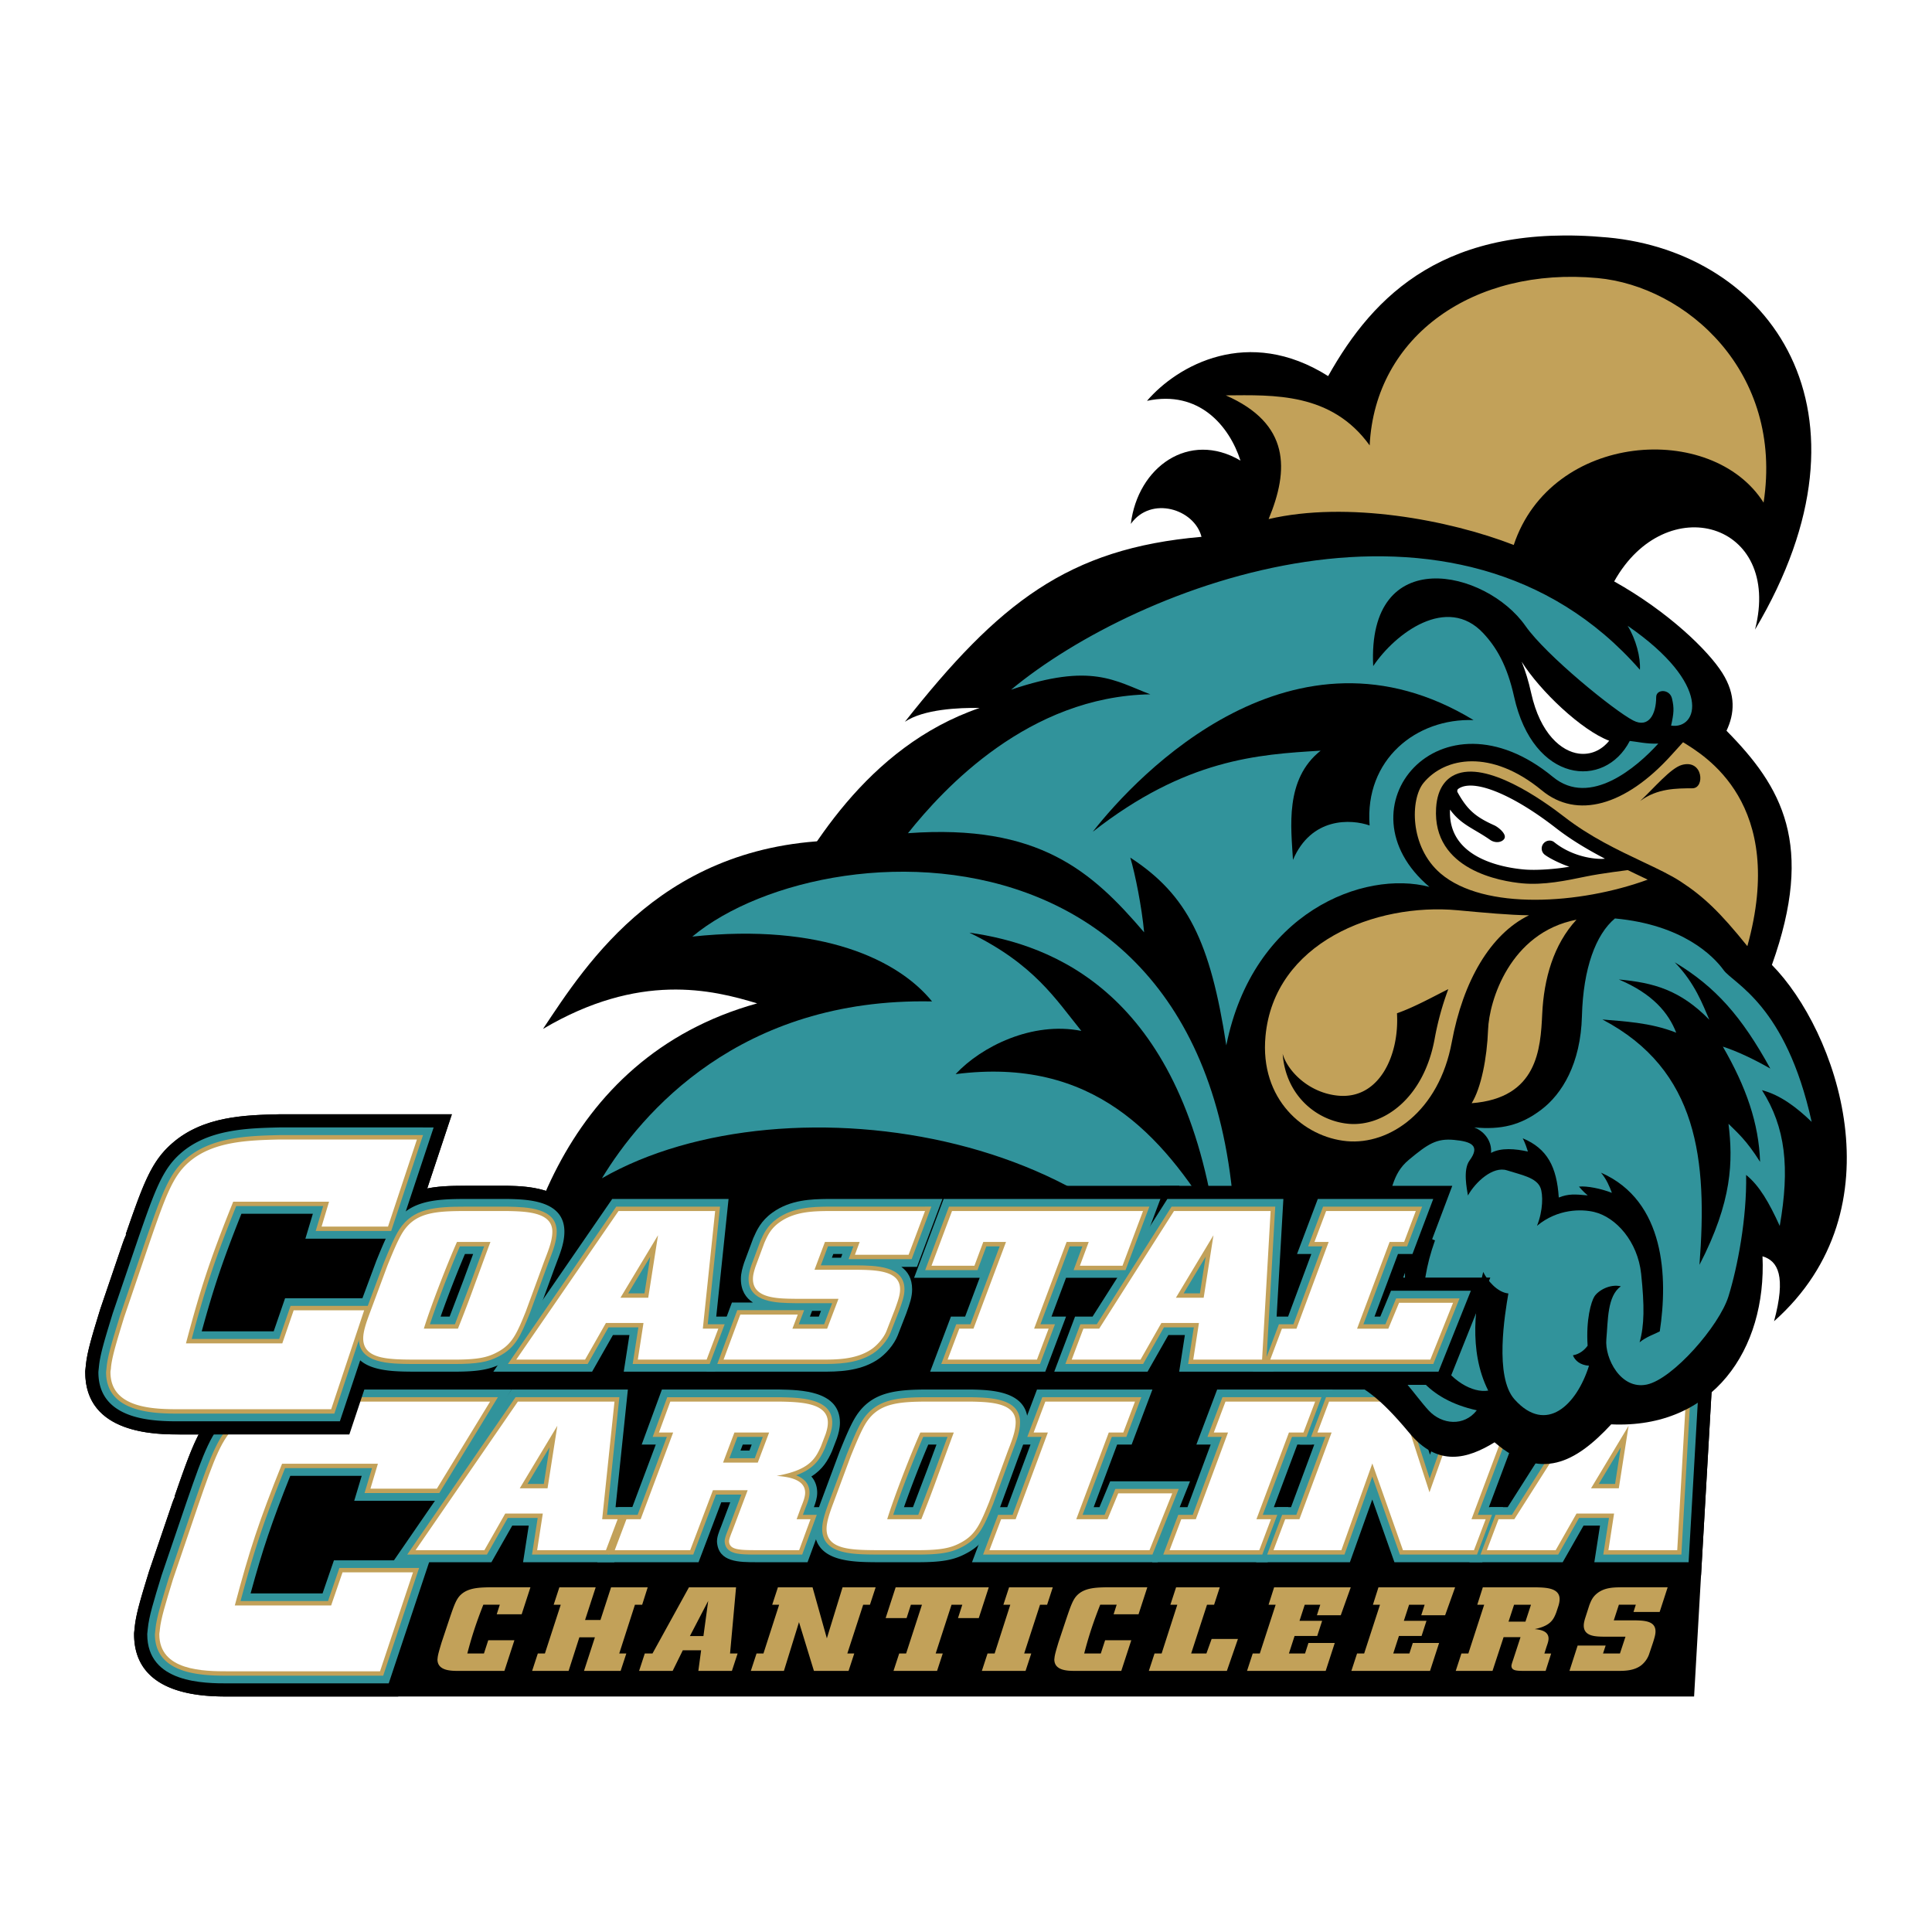<svg xmlns="http://www.w3.org/2000/svg" width="2500" height="2500" viewBox="0 0 192.756 192.756"><g fill-rule="evenodd" clip-rule="evenodd"><path fill="#fff" d="M0 0h192.756v192.756H0V0z"/><path d="M169.463 137.32h-12.295l-2.279 3.583 1.354-3.583h-11.498l3.943-9.856h-8.693l.389-1.037h1.445l3.064-8.118H130.57l-1.342 3.551.205-3.551H82.554c-1.65.024-4.114.061-6.26 1.61-1.433 1.022-1.979 2.262-2.341 3.082l-.416 1.112.607-5.805H60.391l-2.796 4.062c-.377-3.913-5.084-4.021-6.904-4.062h-4.184c-1.221 0-2.572.001-3.881.265l2.457-7.401H27.868c-3.41.082-7.613.183-10.715 2.917-2.037 1.779-2.838 3.935-4.613 9.07l.074-.037c-.152.31-.287.661-.418 1.049l-2.19 6.431c-.824 2.685-1.313 4.282-1.439 5.604l-.062.588v.108c0 6.213 7.114 6.213 9.451 6.213h1.867c-.753 1.454-1.435 3.372-2.409 6.191l.058-.029a6.717 6.717 0 0 0-.3.74l-2.292 6.732c-.824 2.685-1.313 4.281-1.439 5.604l-.062.588v.107c0 6.213 7.114 6.213 9.452 6.213H169.02l1.832-31.942h-1.389v.001z"/><path d="M52.921 158.366l-.875 2.693h-2.488l.307-.956h-1.643c-.706 1.795-1.151 3.153-1.597 4.866h1.658l.43-1.323h2.61l-.998 3.06H45.75c-.768 0-2.104-.012-2.104-1.146 0-.047.015-.095.015-.142.031-.331.169-.792.399-1.56l.768-2.304c.492-1.452.707-2.055 1.183-2.48.722-.649 1.781-.685 2.749-.709h4.161v.001zM59.355 163.352h-1.551l-1.075 3.354H53.09l.568-1.736h.707l1.581-4.866h-.706l.568-1.738h3.624l-1.06 3.261h1.536l1.059-3.261h3.655l-.553 1.738h-.721l-1.567 4.866h.707l-.569 1.736h-3.654l1.09-3.354zM73.59 164.97l-.568 1.736h-3.348l.277-2.055h-1.828l-1.013 2.055h-3.348l.568-1.736h.768l3.639-6.604h4.699l-.599 6.604h.753zm-4.76-1.737h1.351l.476-3.508-1.827 3.508zM87.364 158.366l-.569 1.738h-.675l-1.582 4.866h.691l-.568 1.736h-3.455l-1.49-4.866-1.505 4.866H74.91l.569-1.736h.69l1.567-4.866h-.692l.569-1.738h3.455l1.428 5.092 1.566-5.092h3.302zM94.059 164.97l-.568 1.736h-4.346l.568-1.736h.691l1.581-4.866h-1.106l-.429 1.334h-2.089l.998-3.072h9.291l-.998 3.072h-2.073l.43-1.334h-1.075l-1.582 4.866h.707zM105.037 158.366l-.566 1.738h-.707l-1.582 4.866h.707l-.569 1.736h-4.361l.568-1.736h.707l1.565-4.866h-.69l.567-1.738h4.361zM114.467 158.366l-.875 2.693h-2.488l.307-.956h-1.643c-.707 1.795-1.152 3.153-1.598 4.866h1.658l.43-1.323h2.611l-.998 3.06h-4.576c-.768 0-2.104-.012-2.104-1.146 0-.047.016-.095.016-.142.029-.331.168-.792.398-1.56l.768-2.304c.492-1.452.707-2.055 1.184-2.48.721-.649 1.781-.685 2.748-.709h4.162v.001zM121.697 158.366l-.566 1.738h-.707l-1.582 4.866h1.521l.522-1.453h2.625l-1.106 3.189h-7.785l.569-1.736h.707l1.566-4.866h-.691l.568-1.738h4.359zM134.766 158.366l-.998 2.788h-2.379l.336-1.05h-1.551l-.522 1.606h2.258l-.492 1.512h-2.258l-.566 1.748h1.611l.338-1.051h2.627l-.906 2.787h-7.848l.568-1.736h.707l1.582-4.866h-.707l.553-1.738h7.647zM145.178 158.366l-.998 2.788h-2.381l.338-1.05h-1.551l-.524 1.606h2.258l-.49 1.512h-2.258l-.568 1.748h1.611l.34-1.051h2.625l-.906 2.787h-7.848l.569-1.736h.707l1.582-4.866h-.707l.552-1.738h7.649zM154.76 164.97l-.553 1.736h-2.059c-.875 0-1.32-.023-1.352-.484 0-.118.047-.271.17-.626l.736-2.256h-1.689l-1.105 3.366h-3.67l.568-1.736h.691l1.58-4.866h-.689l.553-1.737h5.312c.998.024 2.35.06 2.35 1.182 0 .213-.047.426-.107.638l-.23.697c-.277.709-.568 1.323-2.15 1.653.461.048 1.383.143 1.383.945 0 .236-.092.508-.186.768l-.229.721h.676v-.001zm-4.254-3.178h1.688l.553-1.688h-1.688l-.553 1.688zM166.383 158.366l-.799 2.458h-2.609l.23-.721h-1.689l-.508 1.559h1.982c1.012.012 2.18.036 2.18 1.099 0 .319-.092.614-.246 1.11l-.414 1.229a2.47 2.47 0 0 1-.783 1.063c-.736.543-1.674.543-2.381.543h-4.76l.814-2.527h2.795l-.262.791h1.689l.553-1.677h-2.104c-.846-.012-2.059-.012-2.059-1.11 0-.236.062-.461.123-.686l.43-1.335c.154-.401.309-.803.738-1.157.736-.614 1.643-.626 2.35-.639h4.73z" fill="#c2a159"/><path d="M61.793 137.32H50.346l-13.669 19.856h13.115l1.185-2.083-.323 2.083h11.542l3.065-8.118h-2.389l1.229-11.738h-2.308z"/><path d="M66.573 137.32h-1.45l-2.981 8.118h1.391l-1.357 3.62h-1.414l-3.065 8.118H70.6l.462-1.22c1.143 1.2 3.181 1.22 4.447 1.22h5.977l2.982-8.118h-1.641c.001-.045.017-.084.017-.13a3.91 3.91 0 0 0-.213-1.274c.766-.724 1.213-1.528 1.566-2.312l.528-1.374.019-.053c.171-.511.367-1.197.367-1.979 0-4.464-5.29-4.573-7.282-4.615H66.573v-.001z"/><path d="M84.329 140.541c-.616.949-1.194 2.364-1.705 3.614l.041-.091-.101.235-1.794 4.823c-.505 1.346-.819 2.389-.819 3.417 0 4.574 5.024 4.616 7.438 4.637h4.18c2.592 0 4.006-.264 5.404-1.01 2.258-1.16 3.01-2.799 4.047-5.374.012-.027 1.762-4.799 1.762-4.799l-.051.024c.111-.217.207-.438.281-.637.391-1.02.836-2.182.836-3.488 0-4.417-5.035-4.53-6.93-4.573h-4.184c-2.809.001-6.305.001-8.405 3.222z"/><path d="M114.979 137.32h-12.426l-3.064 8.118h1.438c-.545 1.471-1.025 2.765-1.344 3.62h-1.439l-3.064 8.118h21.311l4.283-10.701h-8.695c.164-.438.299-.793.391-1.037h1.445l3.062-8.118h-1.898z"/><path d="M132.953 137.32h-12.426l-3.064 8.118h1.438c-.42 1.135-1.111 2.994-1.344 3.62h-1.438l-3.066 8.118h14.324l3.064-8.118h-1.457c.553-1.472 1.037-2.768 1.357-3.62h1.445l3.064-8.118h-1.897z"/><path d="M140.564 137.32h-9.701l-3.064 8.118h1.438l-1.344 3.62h-1.408l-3.064 8.118h12.184l1.301-3.647 1.289 3.647H148.8l3.064-8.118h-1.426c.553-1.472 1.039-2.768 1.357-3.62h1.383l3.064-8.118h-12.188l-1.326 3.737-1.211-3.737h-.953z"/><path d="M169.463 137.32h-12.295l-7.465 11.738h-1.934l-3.064 8.118h11.969l1.184-2.082-.322 2.082h12.178l1.139-19.856h-1.39zM51.042 137.32H32.741c-3.41.081-7.614.183-10.714 2.916-2.037 1.78-2.839 3.935-4.613 9.07l.058-.029a6.717 6.717 0 0 0-.3.74l-2.292 6.732c-.824 2.685-1.313 4.281-1.439 5.604l-.062.588v.107c0 6.213 7.114 6.213 9.452 6.213H39.73l4.968-14.903H32.379l-1.135 3.3h-4.513c.907-3.171 1.753-5.624 3.122-9.104h4.471l-.746 2.487h11.417l8.386-13.722h-2.339v.001z"/><path d="M61.793 138.633H51.036l-11.862 17.231h9.855l2.079-3.654h1.645l-.567 3.654h9.103l2.074-5.492h-1.948l1.229-11.739h-.851z" fill="#31939b"/><path d="M66.573 138.633h-.534l-2.018 5.493h1.405l-2.342 6.246h-1.416l-2.074 5.492h10.099l2.268-5.984h.895l-.898 2.384c-.269.67-.424 1.08-.424 1.537v.028l.002.029c.152 2.006 2.182 2.006 3.973 2.006h5.06l2.019-5.492h-1.387c.174-.457.331-.94.331-1.443 0-.494-.123-1.096-.582-1.622 1.154-.72 1.653-1.622 2.05-2.504l.5-1.304c.146-.435.299-.973.299-1.563 0-3.179-3.902-3.26-5.998-3.303H66.573zm8.425 5.493l-.226.597h-.893l.226-.597h.893z" fill="#31939b"/><path d="M85.428 141.258c-.546.841-1.101 2.197-1.589 3.394l-.06.146L82 149.58c-.455 1.211-.737 2.13-.737 2.96 0 3.273 3.694 3.304 6.138 3.324h4.168c2.379 0 3.587-.215 4.787-.855 1.87-.961 2.467-2.274 3.448-4.706l1.746-4.761.234-.623c.369-.964.752-1.963.752-3.025 0-3.135-3.674-3.217-5.648-3.261h-4.154c-3.275 0-5.717.188-7.306 2.625zm8.005 2.868l-.291.785-.653 1.772-1.402 3.688h-.898a112.08 112.08 0 0 1 2.426-6.246l.818.001z" fill="#31939b"/><path d="M113.871 138.633h-10.41l-2.074 5.493h1.428c-.215.578-2.014 5.418-2.32 6.246h-1.443l-2.075 5.492H115.5l3.232-8.076h-7.969l-1.07 2.584h-.578c.24-.643 2.033-5.426 2.342-6.246h1.447l2.074-5.493h-1.107z" fill="#31939b"/><path d="M131.846 138.633h-10.41l-2.074 5.493h1.428c-.535 1.438-2.152 5.795-2.318 6.246h-1.445l-2.074 5.492h11.518l2.074-5.492h-1.453c.24-.643 2.035-5.426 2.342-6.246h1.447l2.074-5.493h-1.109z" fill="#31939b"/><path d="M140.008 138.633h-8.238l-2.072 5.493h1.426l-2.318 6.246h-1.414l-2.072 5.492h9.359s1.441-4.04 2.234-6.258l2.209 6.258h8.771l2.072-5.492h-1.42c.24-.643 2.033-5.426 2.342-6.246h1.383l2.074-5.493h-9.361l-2.312 6.509-2.105-6.509h-.558z" fill="#31939b"/><path d="M168.65 138.633h-10.762l-7.465 11.739h-1.746l-2.074 5.492h9.307l2.08-3.654h1.643c-.156 1.016-.566 3.654-.566 3.654h9.406l.99-17.231h-.813zM49.677 138.633H32.741c-3.175.076-7.104.171-9.847 2.588-1.788 1.562-2.546 3.614-4.239 8.515l-2.533 7.438c-.79 2.575-1.262 4.116-1.375 5.306l-.019.178-.037.353v.041c0 4.9 5.704 4.9 8.139 4.9h15.953l4.093-12.278h-9.56l-1.135 3.3h-7.179c1.207-4.415 2.121-7.119 3.958-11.729h7.127l-.745 2.487h8.917l6.782-11.097h-1.364v-.002z" fill="#31939b"/><path d="M61.307 139.398h-9.869l-10.808 15.7h7.954l2.079-3.654h2.983l-.567 3.654h7.68l1.496-3.962h-1.69l1.229-11.738h-.487zm-6.479 4.998l-.572 3.654h-1.625c.417-.695 1.26-2.098 2.197-3.654z" fill="#c2a159"/><path d="M66.573 139.398l-1.455 3.962h1.413l-2.916 7.776h-1.417l-1.496 3.962h8.463l2.268-5.984h2.531l-1.289 3.419c-.259.648-.375.967-.375 1.268.098 1.298 1.472 1.298 3.209 1.298h4.526l1.455-3.962h-1.385l.255-.692c.211-.514.405-1.027.405-1.516 0-.949-.612-1.454-1.334-1.738 1.782-.647 2.368-1.586 2.87-2.702.011-.023.483-1.263.483-1.263.12-.358.249-.811.249-1.29 0-2.429-3.158-2.494-5.248-2.537H66.573v-.001zm9.532 3.962l-.804 2.128h-2.53l.804-2.128h2.53zM86.069 141.676c-.506.78-1.046 2.102-1.522 3.268l-.06.145-1.769 4.759c-.425 1.133-.688 1.979-.688 2.693 0 2.514 2.982 2.539 5.378 2.559h4.162c2.236 0 3.354-.192 4.427-.765 1.64-.844 2.164-1.997 3.099-4.317.004-.014 1.736-4.738 1.736-4.738l.236-.63c.346-.901.703-1.833.703-2.755 0-2.386-2.949-2.452-4.9-2.495h-4.136c-3.129-.002-5.284.157-6.666 2.276zm8.464 1.684l-.672 1.816-.652 1.771-1.593 4.188h-2.497c.745-2.261 2.113-5.772 2.991-7.776l2.423.001zM113.238 139.398h-9.248l-1.496 3.962h1.42l-2.887 7.776H99.58l-1.496 3.962h16.898l2.619-6.545h-6.326l-1.07 2.583h-2.195c.371-.989 2.73-7.283 2.916-7.776h1.449l1.496-3.962h-.633zM131.213 139.398h-9.248l-1.496 3.962h1.422l-2.889 7.776h-1.447l-1.496 3.962h9.881l1.496-3.962h-1.449c.371-.989 2.73-7.283 2.916-7.776h1.447l1.496-3.962h-.633zM152.604 139.398h-7.082s-2.238 6.305-2.883 8.126l-2.631-8.126h-7.709l-1.494 3.962h1.42c-.367.988-2.703 7.281-2.889 7.776h-1.416l-1.494 3.962h7.713s2.156-6.041 2.775-7.781l2.75 7.781h7.699l1.494-3.962h-1.418c.371-.989 2.73-7.283 2.916-7.776h1.385l1.496-3.962h-.632zM168.188 139.398h-9.879s-7.215 11.347-7.465 11.738h-1.637l-1.496 3.962h7.754l2.08-3.654h2.982l-.566 3.654h7.789l.9-15.7h-.462zm-6.479 4.998c-.264 1.673-.51 3.247-.572 3.654h-1.625c.418-.695 1.259-2.098 2.197-3.654zM48.897 139.398H32.741c-3.033.073-6.807.163-9.341 2.397-1.643 1.436-2.376 3.426-4.022 8.189l-2.532 7.434c-.77 2.512-1.232 4.021-1.338 5.132a5.633 5.633 0 0 1-.021.199l-.032.3c0 4.135 4.98 4.135 7.374 4.135H38.23l3.583-10.747h-7.951l-1.134 3.3H24c1.395-5.203 2.333-8.002 4.44-13.261h8.676l-.745 2.487h7.459l5.846-9.565h-.779z" fill="#c2a159"/><path d="M61.622 151.575l-1.166 3.086H53.59l.566-3.654h-3.748l-2.079 3.654h-6.867l10.206-14.825h9.639l-1.229 11.739h1.544zm-9.765-3.088h2.772l.977-6.236-3.749 6.236zM80.864 151.575l-1.134 3.086h-4.221c-1.795 0-2.709-.042-2.771-.86 0-.21.094-.483.346-1.113l1.512-4.011H71.13l-2.268 5.984h-7.528l1.166-3.086h1.417l3.244-8.652h-1.417l1.134-3.087h10.899c2.047.042 4.819.104 4.819 2.1 0 .378-.095.756-.22 1.134l-.473 1.239c-.567 1.26-1.166 2.353-4.41 2.939.945.085 2.835.253 2.835 1.681 0 .42-.189.903-.378 1.364l-.472 1.282h1.386zm-8.725-5.649h3.464l1.134-3.003h-3.465l-1.133 3.003zM84.892 145.254c.473-1.155 1.04-2.562 1.543-3.339 1.26-1.933 3.213-2.079 6.3-2.079h4.126c1.89.042 4.472.104 4.472 2.058 0 1.05-.535 2.184-.912 3.234l-1.732 4.725c-.914 2.268-1.387 3.317-2.898 4.095-.945.504-1.953.714-4.221.714h-4.158c-2.488-.021-4.945-.062-4.945-2.121 0-.672.283-1.533.662-2.541l1.763-4.746zm7.025 6.321a128.914 128.914 0 0 0 1.701-4.474c.346-.924 1.26-3.444 1.544-4.179h-3.34c-.945 2.121-2.583 6.32-3.307 8.652h3.402v.001zM113.238 139.836l-1.166 3.087h-1.449l-3.244 8.652h3.119l1.07-2.584h5.387l-2.269 5.67H98.717l1.166-3.086h1.447l3.215-8.652h-1.418l1.166-3.087h8.945zM131.213 139.836l-1.166 3.087h-1.449l-3.244 8.652h1.449l-1.164 3.086h-8.948l1.166-3.086h1.45l3.213-8.652h-1.418l1.166-3.087h8.945zM152.604 139.836l-1.166 3.087h-1.385l-3.244 8.652h1.416l-1.164 3.086h-7.088l-3.055-8.651-3.088 8.651h-6.771l1.164-3.086h1.418l3.213-8.652h-1.416l1.164-3.087h7.087l2.93 9.051 3.213-9.051h6.772zM167.338 154.661h-6.867l.566-3.654h-3.748l-2.078 3.654h-6.867l1.166-3.086h1.574l7.465-11.739h9.639l-.85 14.825zm-8.6-6.174h2.771l.977-6.236-3.748 6.236z" fill="#fff"/><path d="M48.897 139.836l-5.312 8.69h-6.627l.745-2.487h-9.562c-2.328 5.794-3.246 8.608-4.714 14.136h9.612l1.135-3.3h7.032l-3.291 9.872H22.83c-2.531 0-6.936-.038-6.936-3.697 0-.152.051-.305.051-.458.102-1.066.557-2.554 1.316-5.031l2.531-7.433c1.62-4.688 2.329-6.633 3.898-8.005 2.379-2.097 5.873-2.211 9.062-2.287h16.145z" fill="#fff"/><path d="M54.174 102.657c4.313-6.469 12.154-19.016 30.582-18.819 18.428.196 66.65 0 66.65 0v54.104H50.45c.196-12.545 5.292-32.345 25.092-37.834-4.509-1.372-11.762-3.136-21.368 2.549z"/><path d="M77.196 91.195c3.271-6.071 9.191-16.676 20.544-20.564-2.068-.032-5.587.121-7.457 1.381 9.384-11.877 16.259-17.296 29.591-18.452-.701-2.773-5.035-4.13-7.051-1.29.684-5.673 5.803-9.342 10.939-6.317-1.113-3.449-4.125-7.073-9.326-5.961 3.037-3.543 10.096-7.51 18.074-2.469 4.58-8.18 11.773-15.322 27.887-13.831 16.115 1.491 27.725 17.224 14.703 39.121 2.746-10.738-8.896-14.047-14.053-4.805 5.451 3.054 9.396 6.924 10.785 9.124 1.391 2.2 1.215 4.096.422 5.775 5.535 5.61 8.83 11.333 4.529 23.362 6.41 6.488 12.889 24.297.215 35.552 1.215-4.509.398-6.018-1.152-6.48.416 9.28-4.941 17.229-15.096 16.767-3.539 3.815-7.062 5.719-11.637 1.791-2.703 1.661-5.648 2.504-8.516-.947-2.867-3.453-4.66-4.734-6.67-5.396-2.012-.664-5.15-4.619-4.654-9.992.324-3.475 1.605-5.268 2.857-6.745.916-1.083 2.143-2.511 2.748-3.888-4.727 1.156-10.223-1.424-10.861-6.583-.035 3.821-1.791 5.57-3.979 8.555 1.131-15.669-13.195-29.582-27.098-30.869-7.106-.66-13.831 1.426-15.744 3.161z"/><path d="M90.589 83.129c3.567-4.482 12.05-13.653 24.181-13.857-3.527-1.323-5.844-3.196-13.895-.458 12.762-10.6 44.584-22.753 62.74-1.991.076-1.242-.395-3.038-1.225-4.39 8.537 5.889 7.008 10.368 4.336 9.961.275-1.249.318-1.723.09-2.7-.227-.978-1.578-.956-1.578-.147-.004 1.752-.768 3.116-2.289 2.338-1.883-.964-8.693-6.495-10.756-9.439-3.941-5.623-15.803-8.313-15.189 4.011 2.217-3.3 7.371-7.145 10.979-3.285 1.305 1.396 2.383 3.202 3.078 6.339 1.91 8.621 9.02 9.279 11.541 4.414.633.058 1.723.318 2.844.263-2.129 2.353-6.805 6.38-10.506 3.33-11.242-9.268-21.637 3.096-12.326 10.968-6.533-1.72-17.6 2.514-20.266 15.81-1.592-10.345-3.869-15.016-9.578-18.731.486 1.638 1.141 4.886 1.381 7.457-5.176-6.055-10.469-10.848-23.562-9.893z" fill="#31939b"/><path d="M109.025 82.987c4.52-5.795 20.043-22.045 37.994-11.142-5.717-.21-10.879 3.932-10.373 10.512-1.852-.649-5.814-.857-7.646 3.435-.182-3.204-.85-8.045 2.762-10.898-6.25.377-13.461.826-22.737 8.093z"/><path d="M126.57 51.789c2.049-4.909 2.156-9.52-4.275-12.344 4.783-.036 10.545-.299 14.357 4.993.533-10.944 10.414-17.837 22.734-16.696 8.848.818 18.572 9.367 16.568 22.405-5.143-8.124-21.174-7.058-24.928 4.226-6.458-2.511-16.639-4.409-24.456-2.584zM152.547 91.318c-3.838 1.875-6.57 6.537-7.705 12.669-1.275 6.894-6.207 10.262-10.473 9.867-4.266-.396-8.697-4.152-8.111-10.472.861-9.32 10.951-13.326 19.166-12.566 2.527.235 5.213.484 7.123.502z" fill="#c2a159"/><path d="M127.973 105.142c.301 4.177 3.416 6.687 6.557 6.978 3.439.318 7.496-2.481 8.6-8.448a28.984 28.984 0 0 1 1.367-4.983c-1.127.544-3.311 1.775-5.121 2.405.25 4.165-1.752 8.601-5.859 8.221-3.003-.279-5.093-2.535-5.544-4.173z"/><path d="M157.287 91.756c-2.303 2.495-3.256 5.912-3.42 9.402s-.459 8.403-7.039 8.909c.938-1.506 1.531-4.479 1.637-7.338.105-2.858 2.168-9.678 8.822-10.973zM163.301 87.243c-.285-.135-.602-.289-.9-.433 0 .006-2.645.321-4.184.643-1.973.41-4.209.875-6.33.679-2.117-.196-8.992-1.317-8.607-7.53.131-2.091 1.102-2.957 1.896-3.315 3.127-1.412 8.656 2.472 10.889 4.206 2.57 1.999 5.365 3.322 7.832 4.49 1.498.708 2.791 1.321 3.787 1.974 2.281 1.491 3.914 3.039 6.65 6.441 3.963-14.268-4.314-19.039-6.416-20.345-.574.635-1.182 1.304-1.182 1.304-4.592 5.072-9.416 6.382-12.904 3.504-5.059-4.17-9.686-3.328-11.805-.75-1.311 1.595-1.434 6.363 1.709 9.044 4.334 3.693 13.9 3.081 20.656.608-.349-.168-.712-.341-1.091-.52z" fill="#c2a159"/><path d="M157.518 75.186c1.166.153 2.252-.318 3.031-1.282-2.756-1.042-6.889-4.949-8.732-7.886.379.934.691 1.963.945 3.115.912 4.124 3.054 5.831 4.756 6.053z" fill="#fff"/><path d="M163.641 79.916c1.395-1.304 3.045-3.285 4.156-3.598 2.127-.6 2.328 2.32 1.061 2.329-1.596.011-3.506-.006-5.217 1.269z"/><path d="M145.418 79.038c.949 1.704 1.732 2.439 3.664 3.302.396.177 1.285.884 1.002 1.34-.229.368-.889.481-1.418.111-1.619-1.135-2.885-1.486-3.996-3.019-.232 4.751 5.051 5.76 7.346 5.972 1.27.118 3.24-.038 4.562-.271-.76-.245-1.875-.768-2.443-1.185a.785.785 0 0 1-.168-1.096c.256-.35.758-.44 1.096-.168 2.025 1.627 4.498 1.734 5.059 1.645-1.623-.85-3.316-1.833-4.912-3.075-4.107-3.192-7.82-4.776-9.461-4.036-.1.044-.191.099-.277.164-.056.039-.115.206-.054.316z" fill="#fff"/><path d="M180.752 111.933c-2.58-11.711-7.805-13.787-8.793-15.154-.99-1.366-4.043-4.517-10.836-5.145-1.898 1.576-3.17 4.964-3.293 9.733-.123 4.77-1.994 7.782-4.051 9.344-2.057 1.563-4.01 2.019-6.695 1.771 1.076.418 1.779 1.439 1.676 2.544 1.006-.544 2.428-.411 3.678-.137-.242-.819-.516-1.322-.516-1.322 2.455 1.023 3.4 2.864 3.596 5.909.992-.387 1.625-.327 2.889-.211-.445-.359-.875-.878-.875-.878.805-.084 2.211.204 3.287.623-.256-.661-.514-1.323-1.088-2.013 6.43 2.827 6.676 10.496 5.863 15.838-.502.272-1.322.516-2.012 1.089.477-1.708.494-3.619.154-6.837s-2.504-5.648-4.688-6.169c-1.244-.298-3.633-.337-5.705 1.384.621-1.536.609-3.131.352-3.792-.402-1.034-1.951-1.296-3.344-1.744-1.393-.446-3.133 1.145-3.896 2.508-.1-.646-.52-2.557.162-3.489 1.096-1.493.176-1.896-1.561-2.058-1.738-.16-2.586.398-4.484 1.975-1.814 1.508-1.57 3.202-2.754 5.642.879-.875 1.553-1.291 2.689-1.504-2.721 3.571-2.197 8.241-.133 10.026-.467-3.549-.148-5.271 1.221-8.015.4.835.803 1.668 1.576 1.899-3.65 10.179 2.23 15.503 5.307 14.99-2.021-4.011-1.25-8.879-.498-11.837.4.833 1.404 2.042 2.51 2.145-.35 2.04-1.408 8.314.615 10.571 3.152 3.522 6.203.555 7.428-3.361-.869-.057-1.396-.507-1.604-1.039.652-.122 1.111-.478 1.467-.957-.176-2.615.357-4.4.668-4.898.375-.604 1.553-1.29 2.645-1.029-1.367.987-1.27 3.388-1.445 5.283s1.443 5.072 4.043 4.518c2.602-.557 7.234-5.864 8.145-8.808.91-2.942 1.836-7.796 1.758-12.105 1.334 1.08 2.293 2.762 3.354 5.09 1.014-5.801.59-9.824-1.773-13.548 1.863.492 3.5 1.756 4.961 3.168z" fill="#31939b"/><path d="M167.09 96.009c4.076 2.449 6.67 5.397 9.535 10.603-1.664-.951-3.344-1.743-4.736-2.19 2.334 4.04 3.592 7.661 3.715 11.496-1.389-2.199-2.277-2.919-3.152-3.797.453 3.707.402 7.686-2.896 14.072.807-10.441-.111-19.448-9.684-24.479 2.053.19 4.754.28 7.365 1.318-.771-1.983-2.348-3.881-5.723-5.309 3.477.321 6.117 1.045 9.029 4.021-.658-1.493-1.416-3.636-3.453-5.735z"/><path d="M139.596 133.139c.799 3.419 2.746 6.467 7.744 7.567-1.268 1.635-3.479 1.432-4.783.035-1.307-1.396-3.254-4.443-5.234-5.423-1.98-.98-6.297-6-3.117-9.371 0 0 .748.548 1.191.907-.262 2.843 1.542 5.719 4.199 6.285zM69.073 93.444c13.918-11.566 60.378-13.134 53.517 42.93-7.449-23.523-44.107-29.404-62.534-18.818 3.92-6.47 13.723-18.035 32.934-17.643-3.334-4.117-10.979-7.842-23.917-6.469z" fill="#31939b"/><path d="M96.713 93.052c8.429 1.176 20.976 6.077 24.503 28.816-5.293-8.625-12.152-16.466-25.875-14.702 2.549-2.745 7.645-5.293 12.545-4.313-2.546-3.136-4.702-6.665-11.173-9.801zM38.1 121.529c-.616.949-1.194 2.364-1.705 3.614l.041-.091-.101.235-1.793 4.823c-.505 1.347-.819 2.39-.819 3.417 0 4.574 5.025 4.616 7.439 4.637h4.18c2.592 0 4.006-.264 5.404-1.01 2.259-1.16 3.01-2.798 4.048-5.374l1.761-4.799.231-.615c.391-1.019.836-2.18.836-3.485 0-4.417-5.035-4.53-6.931-4.573h-4.184c-2.81.001-6.307.001-8.407 3.221z"/><path d="M71.838 118.309H60.391l-13.668 19.856h13.115l1.185-2.081-.323 2.081h11.542l3.065-8.118h-2.389l1.229-11.738h-2.309z"/><path d="M94.025 118.309H82.554c-1.65.024-4.114.061-6.26 1.61-1.433 1.022-1.979 2.262-2.341 3.082l-.938 2.511-.011.03-.009.029c-.173.545-.389 1.223-.389 2.035 0 .363.04.708.113 1.033h-.607l-3.538 9.525h13.382c1.635 0 4.105 0 6.237-1.361 1.107-.701 2.125-1.912 2.59-3.081l.856-2.201c.397-1.107.675-1.884.675-2.886a4.64 4.64 0 0 0-.097-.928h.176l3.524-9.399h-1.892v.001z"/><path d="M115.775 118.309H93.239L89.306 128.8h6.544l-.468 1.247h-1.413l-3.064 8.118h14.292l3.064-8.118h-1.457l.469-1.247h6.465l3.934-10.491h-1.897z"/><path d="M128.043 118.309H115.75s-6.77 10.646-7.467 11.738h-1.932l-3.064 8.118h11.967l1.186-2.082-.322 2.082h12.178l1.139-19.856h-1.392z"/><path d="M142.994 118.309H130.57l-3.064 8.118h1.438l-1.344 3.62h-1.439l-3.064 8.118h21.311l4.281-10.701h-8.693l.389-1.037h1.445l3.064-8.118h-1.9zM43.264 111.172H27.868c-3.41.082-7.613.183-10.715 2.917-2.037 1.779-2.838 3.935-4.613 9.07l.074-.037c-.152.31-.287.661-.418 1.049l-2.19 6.431c-.824 2.685-1.313 4.282-1.439 5.604l-.062.588v.108c0 6.213 7.114 6.213 9.451 6.213h16.899l4.968-14.903H27.505l-1.135 3.299h-4.513c.906-3.169 1.752-5.622 3.122-9.104h4.471l-.745 2.487h11.821l4.556-13.723h-1.818v.001z"/><path d="M39.199 122.246c-.545.841-1.1 2.196-1.589 3.394l-.06.146-1.778 4.782c-.455 1.212-.737 2.131-.737 2.96 0 3.273 3.694 3.304 6.138 3.324h4.168c2.379 0 3.587-.216 4.787-.855 1.87-.96 2.468-2.274 3.448-4.707l1.747-4.76.235-.625c.369-.963.752-1.961.752-3.023 0-3.135-3.675-3.217-5.649-3.261h-4.153c-3.278 0-5.72.189-7.309 2.625zm8.005 2.868l-.287.775-.657 1.782-1.402 3.688h-.898a112.955 112.955 0 0 1 2.426-6.245h.818z" fill="#31939b"/><path d="M71.352 119.621H61.081l-11.862 17.231h9.855l2.079-3.654h1.645l-.567 3.654h9.103l2.074-5.493H71.46l1.229-11.738h-1.337z" fill="#31939b"/><path d="M92.92 119.621H82.554c-1.561.023-3.682.055-5.492 1.362-1.146.817-1.568 1.776-1.908 2.548-.008.018-.909 2.438-.909 2.438-.16.503-.327 1.032-.327 1.637 0 1.151.494 1.881 1.201 2.346h-2.095l-2.562 6.9h11.495c1.571 0 3.722 0 5.53-1.155.878-.556 1.713-1.545 2.077-2.459l.853-2.192c.356-.994.586-1.637.586-2.41 0-1.075-.432-1.776-1.079-2.241h1.56l2.541-6.773H92.92v-.001zm-8.878 5.493l-.135.365H83l.137-.365h.905zm-3.098 5.876l.079-.206h.89l-.219.575h-.89l.14-.369z" fill="#31939b"/><path d="M114.672 119.621H94.149l-2.95 7.866h6.545l-1.454 3.872h-1.415l-2.074 5.493h11.487l2.072-5.493h-1.453c.242-.642.973-2.591 1.453-3.872h6.465l2.949-7.866h-1.102z" fill="#31939b"/><path d="M127.232 119.621h-10.764s-7.039 11.071-7.465 11.738h-1.746l-2.074 5.493h9.309l2.078-3.654h1.645l-.566 3.654h9.406l.988-17.231h-.811z" fill="#31939b"/><path d="M141.887 119.621h-10.41l-2.072 5.493h1.426l-2.318 6.245h-1.445l-2.072 5.493h18.523l3.23-8.076h-7.967l-1.07 2.583h-.578c.24-.642 2.033-5.426 2.342-6.245h1.447l2.072-5.493h-1.108zM42.204 112.484H27.868c-3.175.077-7.104.171-9.847 2.589-1.788 1.562-2.546 3.613-4.24 8.515l-2.533 7.437c-.79 2.576-1.262 4.117-1.375 5.306l-.019.179a79.21 79.21 0 0 0-.037.353v.041c0 4.9 5.703 4.9 8.139 4.9h15.953l4.093-12.278h-9.56l-1.135 3.299h-7.179c1.206-4.414 2.121-7.117 3.958-11.729h7.128l-.746 2.487h9.111l3.685-11.098h-1.06v-.001z" fill="#31939b"/><path d="M39.84 122.664c-.506.78-1.046 2.102-1.522 3.268l-.06.145-1.769 4.759c-.425 1.134-.689 1.98-.689 2.693 0 2.514 2.983 2.539 5.38 2.559h4.161c2.236 0 3.354-.193 4.427-.765 1.641-.844 2.163-1.997 3.098-4.317l1.738-4.738.237-.631c.345-.901.703-1.832.703-2.754 0-2.386-2.949-2.452-4.9-2.495h-4.136c-3.131-.001-5.286.157-6.668 2.276zm8.464 1.685l-.669 1.807-.656 1.781-1.593 4.188h-2.497c.745-2.259 2.113-5.771 2.991-7.776h2.424zM71.352 120.387h-9.869l-10.808 15.7h7.954l2.079-3.654h2.983l-.568 3.654h7.68l1.496-3.962h-1.69l1.229-11.738h-.486zm-6.479 4.997l-.572 3.654h-1.625l2.197-3.654zM92.289 120.387h-9.734c-1.447.021-3.428.051-5.043 1.217-.979.698-1.339 1.516-1.656 2.236-.01.023-.892 2.396-.892 2.396-.141.448-.279.885-.279 1.37 0 2.356 2.864 2.391 4.575 2.411l.077.001h3.687l-.801 2.106h-2.529l.535-1.407h-6.671l-1.994 5.369h10.394c1.477 0 3.499 0 5.118-1.034.742-.471 1.474-1.333 1.777-2.098l.851-2.187c.337-.94.534-1.493.534-2.133 0-2.341-2.835-2.369-4.906-2.391h-3.437l.711-1.896h2.534l-.473 1.281h6.286l1.966-5.243h-.63v.002zM114.041 120.387H94.68l-2.375 6.335h5.219l.883-2.373h1.332l-2.917 7.776h-1.417l-1.496 3.962h9.851l1.494-3.962h-1.449c.371-.989 2.73-7.283 2.916-7.776h1.271c-.246.666-.881 2.373-.881 2.373h5.184l2.377-6.335h-.631z" fill="#c2a159"/><path d="M126.77 120.387h-9.879l-7.465 11.738h-1.639l-1.496 3.962h7.756s1.855-3.264 2.078-3.654h2.984l-.568 3.654h7.791l.9-15.7h-.462zm-6.481 4.997l-.572 3.654h-1.623l2.195-3.654z" fill="#c2a159"/><path d="M141.254 120.387h-9.248l-1.494 3.962h1.42c-.367.988-2.703 7.28-2.889 7.776h-1.447l-1.494 3.962H143l2.617-6.545h-6.324s-.893 2.15-1.07 2.583h-2.195c.371-.989 2.73-7.283 2.916-7.776h1.447l1.496-3.962h-.633zM41.597 113.25H27.868c-3.033.073-6.808.165-9.341 2.397-1.643 1.436-2.376 3.426-4.022 8.189l-2.532 7.435c-.77 2.512-1.232 4.021-1.337 5.132a5.524 5.524 0 0 1-.021.198l-.031.301c0 4.135 4.979 4.135 7.373 4.135h15.401l3.582-10.747h-7.951l-1.135 3.299h-8.728c1.395-5.203 2.333-8.002 4.44-13.26h8.677l-.745 2.487h7.53l3.177-9.566h-.608z" fill="#c2a159"/><path d="M38.664 126.242c.473-1.155 1.039-2.562 1.543-3.339 1.26-1.933 3.213-2.079 6.3-2.079h4.126c1.89.042 4.473.104 4.473 2.058 0 1.05-.535 2.184-.913 3.234l-1.733 4.725c-.914 2.268-1.386 3.317-2.898 4.095-.945.504-1.953.714-4.221.714h-4.158c-2.488-.021-4.946-.062-4.946-2.121 0-.672.284-1.533.662-2.541l1.765-4.746zm7.024 6.32a128.1 128.1 0 0 0 1.701-4.473c.347-.925 1.26-3.444 1.543-4.179h-3.339c-.945 2.12-2.583 6.32-3.307 8.651h3.402v.001zM71.667 132.562l-1.166 3.087h-6.867l.567-3.654h-3.749l-2.079 3.654h-6.867l10.205-14.825h9.639l-1.229 11.738h1.546zm-9.765-3.086h2.772l.977-6.236-3.749 6.236zM92.289 120.824l-1.638 4.367h-5.355l.473-1.28h-3.465l-1.04 2.771h4.063c2.079.021 4.473.063 4.473 1.953 0 .567-.189 1.092-.504 1.974l-.85 2.185c-.283.714-.976 1.49-1.606 1.89-1.512.966-3.434.966-4.883.966h-9.765l1.669-4.494h5.733l-.535 1.407h3.464l1.134-2.981h-4.315c-1.732-.021-4.221-.021-4.221-1.975 0-.42.126-.818.251-1.218l.882-2.373c.315-.714.629-1.428 1.512-2.058 1.512-1.092 3.371-1.113 4.819-1.134h9.704zM104.621 132.562l-1.164 3.087h-8.915l1.166-3.087h1.417l3.244-8.651h-2.267l-.883 2.373h-4.283l2.047-5.46h19.058l-2.049 5.46h-4.252l.881-2.373h-2.205l-3.244 8.651h1.449zM125.918 135.649h-6.865l.566-3.654h-3.748l-2.08 3.654h-6.867l1.166-3.087h1.576l7.465-11.738h9.639l-.852 14.825zm-8.598-6.173h2.771l.977-6.236-3.748 6.236zM141.254 120.824l-1.164 3.087h-1.449l-3.245 8.651h3.118l1.072-2.583h5.387l-2.27 5.67h-15.969l1.164-3.087h1.45l3.213-8.651h-1.418l1.166-3.087h8.945zM41.597 113.688l-2.886 8.691h-6.627l.746-2.487h-9.562c-2.329 5.794-3.247 8.607-4.715 14.135h9.612l1.135-3.299h7.032l-3.291 9.872H17.956c-2.531 0-6.936-.038-6.936-3.697 0-.152.051-.306.051-.458.101-1.066.557-2.554 1.316-5.031l2.531-7.433c1.62-4.688 2.329-6.633 3.898-8.005 2.379-2.097 5.873-2.211 9.062-2.288h13.719z" fill="#fff"/></g></svg>